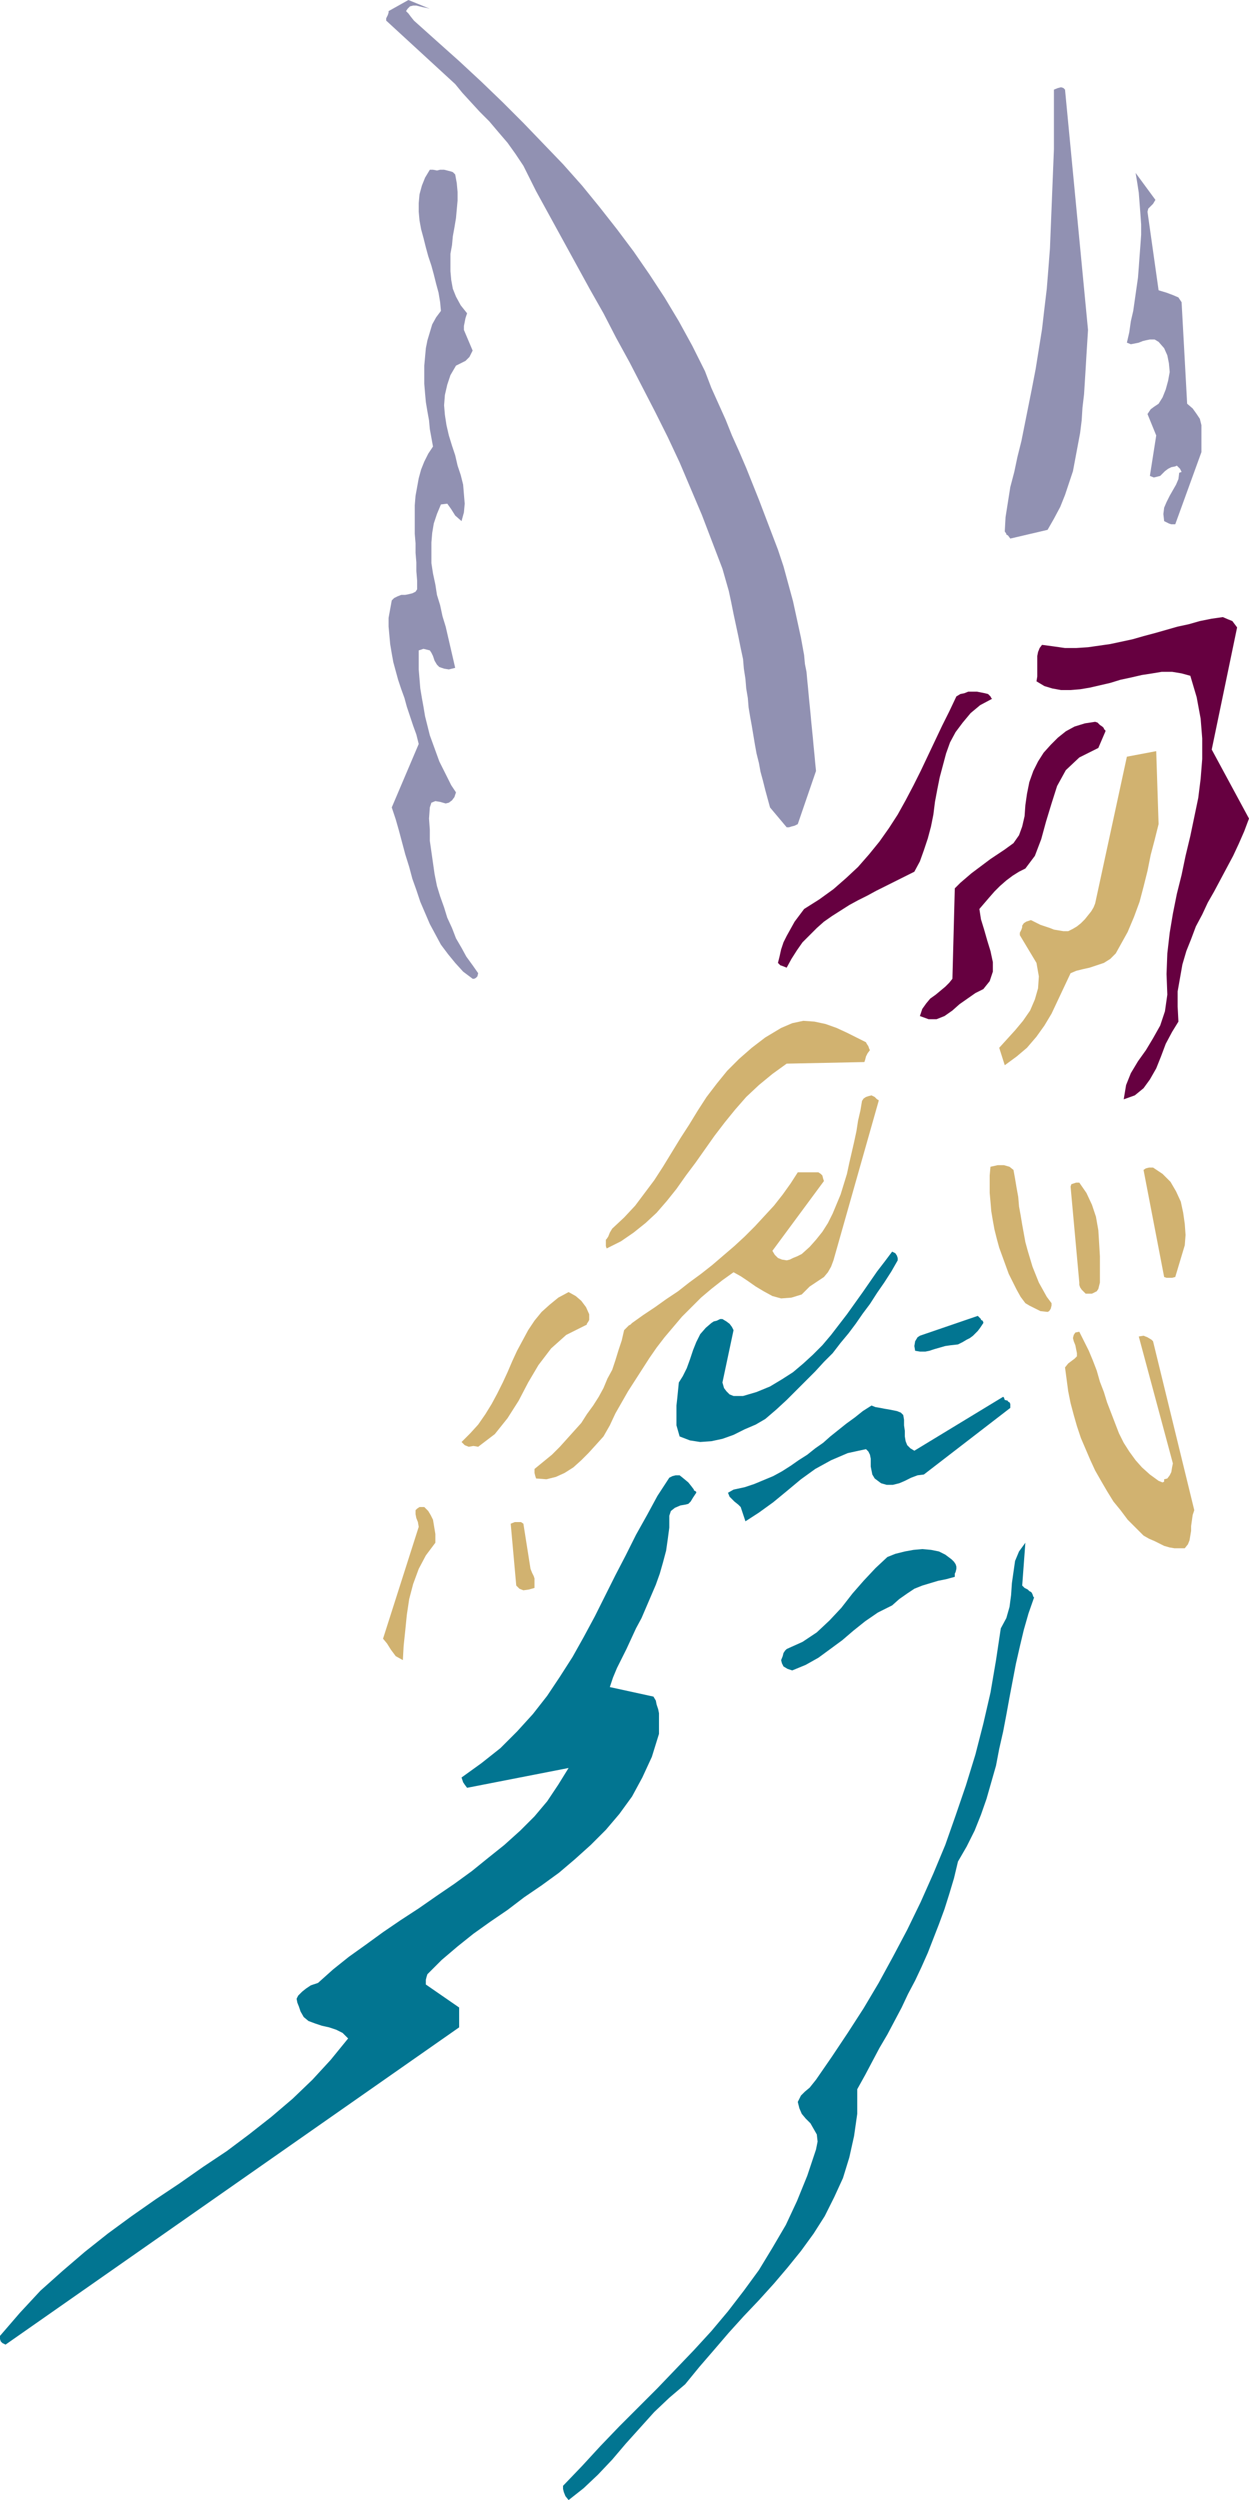<svg xmlns="http://www.w3.org/2000/svg" fill-rule="evenodd" height="3.152in" preserveAspectRatio="none" stroke-linecap="round" viewBox="0 0 1575 3152" width="151.2"><style>.brush1{fill:#660040}.pen1{stroke:none}.brush2{fill:#9191b2}.brush3{fill:#d1b270}.brush4{fill:#027591}</style><path class="pen1 brush1" d="m1575 1032-47-87 32-154-3-4-3-4-5-2-7-3-14 2-15 3-14 4-14 3-14 4-14 4-15 4-14 4-14 3-14 3-14 2-14 2-15 1h-14l-14-2-15-2-3 4-2 5-1 5v26l-1 6 10 6 10 3 11 2h12l12-1 12-2 13-3 13-3 13-4 14-3 13-3 13-2 12-2h13l12 2 11 3 8 27 5 27 2 25v26l-2 25-3 24-5 24-5 24-6 25-5 24-6 24-5 25-4 24-3 26-1 26 1 26-3 21-6 18-9 16-9 15-10 14-9 15-6 15-3 18 14-5 11-9 8-11 8-14 6-15 6-16 8-15 8-13-1-19v-19l3-17 3-17 5-17 6-15 6-16 8-15 7-15 8-14 8-15 8-15 8-15 7-15 7-16 6-16z"/><path class="pen1 brush2" d="M1515 570v-34l-2-8-4-6-5-7-7-6-7-128-4-6-7-3-8-3-10-3-14-99 1-4 3-3 3-3 3-5-25-34 2 12 2 13 1 13 1 13 1 14v13l-1 14-1 13-1 14-1 13-2 14-2 14-2 14-3 13-2 14-3 13 5 2 5-1 5-1 5-2 4-1 5-1h6l5 3 7 8 4 9 2 10 1 11-2 11-3 11-4 10-5 8-3 2-3 2-4 3-4 6 11 27-8 51 5 2 4-1 4-1 3-3 3-3 4-3 4-2 5-1 2-1 4 4 2 4-3 1-1 8-3 7-4 7-4 7-4 8-3 7-1 8 1 9 2 1 4 2 3 1h5l33-91z"/><path class="pen1 brush3" d="m1506 1904-52-213-2-2-5-3-5-2-6 1 43 160-1 5-1 6-2 4-3 4-4 1v3l-2 1-5-2-11-8-10-9-8-9-8-11-7-11-6-12-5-13-5-13-5-13-4-13-5-13-4-14-5-13-5-12-6-12-6-12-5 1-2 3-1 4 1 4 2 5 1 5 1 5v4l-3 3-4 3-4 3-4 5 2 15 2 15 3 15 4 15 4 14 5 15 6 14 6 14 6 13 8 14 7 12 8 13 9 11 9 12 10 10 10 10 7 4 7 3 6 3 6 3 7 2 6 1h13l4-5 2-5 1-6 1-6v-6l1-7 1-7 2-6zm-12-334 1-13-1-14-2-14-3-14-6-13-7-12-10-10-12-8h-5l-4 1-3 2 26 135 3 1h7l4-1 12-40zm-33-531-3-92-37 7-40 185-2 5-3 5-4 5-4 5-5 5-5 4-5 3-6 3h-6l-6-1-6-1-5-2-6-2-6-2-6-3-6-3-3 1-3 1-3 2-2 3v2l-1 3-2 4v3l21 35 3 17-1 15-4 14-6 14-9 13-10 12-10 11-10 11 7 22 15-11 13-11 12-14 10-14 9-15 8-17 8-17 8-17 7-3 8-2 9-2 9-3 9-3 8-5 7-7 5-9 10-18 8-19 7-19 5-19 5-20 4-20 5-19 5-20z"/><path class="pen1 brush1" d="m1392 918-2-2-3-2-3-3-3-1-13 2-13 4-11 6-10 8-9 9-9 10-7 11-6 12-5 14-3 15-2 14-1 14-3 13-4 11-7 10-11 8-9 6-9 6-8 6-8 6-8 6-7 6-7 6-7 7-3 114-4 5-5 5-6 5-6 5-7 5-5 6-5 7-3 9 11 4h10l10-4 10-7 9-8 10-7 10-7 10-5 8-10 4-12v-12l-3-14-4-13-4-14-4-13-2-13 6-7 6-7 7-8 7-7 8-7 8-6 8-5 8-4 12-16 8-21 6-22 7-23 7-22 11-20 17-16 24-12 9-21v-1l-1-1-1-1v-1z"/><path class="pen1 brush3" d="M1387 1617v-33l-1-17-1-16-3-17-5-15-7-15-9-13h-4l-3 1-3 1-1 3 11 121v3l1 3 2 3 3 3 2 2h8l4-2 2-1 2-3 1-4 1-4z"/><path class="pen1 brush2" d="m1372 416-29-303-2-2-3-1-4 1-5 2v75l-1 25-1 25-1 25-1 25-1 25-2 26-2 25-3 25-3 26-4 25-4 25-5 26-5 25-4 20-4 20-5 20-4 19-5 19-3 19-3 19-1 18 2 3v1l2 1 3 4 47-11 8-14 8-15 6-15 5-15 5-15 3-16 3-16 3-16 2-16 1-16 2-17 1-16 1-16 1-17 1-16 1-16z"/><path class="pen1 brush3" d="m1326 1643-6-8-5-9-5-9-4-10-4-10-3-10-3-10-3-11-2-11-2-11-2-12-2-11-1-12-2-11-2-12-2-11-5-4-7-2h-8l-9 2-1 11v22l1 11 1 12 2 12 2 11 3 12 3 11 4 11 4 11 4 11 5 10 5 10 5 9 6 8 5 3 6 3 8 4 9 1 2-1 2-3 1-4v-3z"/><path class="pen1 brush4" d="m1300 2007-2-1-2-2-4-2-3-3 4-54-8 11-5 12-2 14-2 14-1 15-2 15-4 14-7 13-6 40-7 41-9 39-10 39-12 39-13 38-13 37-15 36-16 36-17 35-18 34-18 33-19 32-20 31-20 30-20 29-8 10-6 5-5 5-4 8 2 8 3 7 5 6 6 6 4 7 4 7 1 9-2 10-11 33-13 32-14 30-17 29-17 28-19 26-20 26-21 25-22 24-23 24-23 24-24 24-24 24-24 25-23 25-24 25v4l1 4 2 5 4 5 19-15 18-17 18-19 17-20 18-20 18-20 19-18 20-17 18-22 19-22 18-21 19-21 19-20 19-21 17-20 17-21 16-22 14-22 12-24 11-24 8-26 6-27 4-28v-31l10-18 9-17 9-17 10-17 9-17 9-17 8-17 9-17 8-17 8-18 7-18 7-18 7-19 6-19 6-20 5-21 11-19 10-20 8-20 7-20 6-21 6-21 4-21 5-22 4-21 4-22 4-21 4-21 5-22 5-21 6-21 7-20-1-1-1-3-1-2-1-1zm-26-236v-1l-1-2-2-1v-1l-4-1-1-3-1-1-5 3-107 65-5-3-4-4-2-5-1-6v-7l-1-7v-7l-1-6-3-3-5-2-5-1-5-1-6-1-5-1-6-1-5-2-11 7-10 8-11 8-10 8-10 8-9 8-10 7-10 8-11 7-10 7-11 7-11 6-12 5-12 5-12 4-14 3-7 4 2 5 6 6 5 4 3 3 2 6 2 6 2 6 17-11 18-13 17-14 18-15 18-13 20-11 21-9 23-5 3 3 2 4 1 5v10l1 5 1 5 3 5 8 6 7 2h8l8-2 7-3 8-4 8-3 8-1 109-84v-4z"/><path class="pen1 brush1" d="m1246 875-4-1-5-1-5-1h-11l-5 2-5 1-5 3-9 19-9 18-9 19-9 19-9 19-9 18-10 19-10 18-11 17-12 17-13 16-14 16-15 14-16 14-18 13-19 12-6 8-6 8-5 9-5 9-4 8-3 9-2 9-2 8 1 1 2 2 3 1 5 2 6-11 7-11 7-10 9-9 9-9 9-8 10-7 11-7 11-7 11-6 12-6 11-6 12-6 12-6 12-6 12-6 7-13 5-14 5-15 4-15 3-15 2-16 3-16 3-15 4-15 4-15 5-14 7-13 9-12 10-12 12-10 15-8-1-1-1-2-2-2-1-1z"/><path class="pen1 brush4" d="m1237 1663-1-1-1-1-1-1-1-1-73 25-3 2-3 5-1 6 1 6 6 1h7l5-1 6-2 7-2 7-2 7-1 9-1 6-3 5-3 4-2 4-3 3-3 3-3 3-4 4-6v-1l-1-2-2-1v-1zm-31 315v-3l-1-3-2-3-3-3-8-6-8-4-10-2-11-1-11 1-11 2-12 3-10 4-15 14-15 16-14 16-14 18-15 16-16 15-18 12-20 9-2 2-2 3-1 4-2 5 1 4 2 4 5 3 6 2 17-7 16-9 15-11 15-11 14-12 15-12 16-11 18-9 9-8 10-7 9-6 10-4 10-3 10-3 10-2 11-3v-4l1-2 1-4zm-74-389v-3l-1-3-2-3-4-2-9 12-10 13-9 13-9 13-10 14-10 14-10 13-10 13-11 13-12 12-12 11-13 11-14 9-15 9-17 7-17 5h-12l-5-2-4-4-3-4-2-7 14-66-2-4-3-4-4-3-5-3h-3l-4 2-4 1-3 2-7 6-7 8-5 10-4 10-4 12-4 11-5 10-5 8-1 10-1 10-1 9v25l2 7 2 7 13 5 13 2 14-1 14-3 14-5 14-7 14-6 12-7 14-12 13-12 12-12 12-12 12-12 11-12 11-11 10-13 10-12 9-12 9-13 9-12 9-14 9-13 9-14 8-14z"/><path class="pen1 brush3" d="M1108 1388v-1l-2-1-3-3-4-2-4 1-3 1-3 2-2 3-2 12-3 13-2 13-3 14-3 13-3 13-3 14-4 13-4 13-5 12-5 12-6 12-7 11-8 10-8 9-10 9-6 3-5 2-4 2-4 1-6-1-5-2-4-4-3-5 65-88-1-3-1-4-2-2-3-2h-26l-9 14-10 14-11 14-12 13-12 13-13 13-13 12-14 12-14 12-14 11-15 11-14 11-15 10-14 10-15 10-14 10-2 2-2 1-3 3-3 3-3 13-4 12-4 13-4 12-6 11-5 12-6 11-7 11-8 11-7 11-9 10-9 10-9 10-10 10-11 9-11 9v5l1 4 1 3 13 1 12-3 11-5 11-7 10-9 9-9 10-11 9-10 8-14 7-15 8-14 8-14 9-14 9-14 9-14 9-13 10-13 11-13 11-13 12-12 12-12 13-11 14-11 14-10 9 5 9 6 10 7 10 6 11 6 11 3 13-1 13-4 5-5 5-5 6-4 6-4 6-4 5-6 4-7 3-8 57-201zm-16-74-12-6-12-6-13-6-14-5-14-3-14-1-14 3-14 6-20 12-17 13-16 14-15 15-13 16-13 17-11 17-11 18-11 17-11 18-11 18-11 17-12 16-12 16-14 15-15 14-3 5-2 5-2 3-1 1v8l1 3 18-9 16-11 15-12 14-13 13-15 12-15 12-17 12-16 12-17 12-17 13-17 13-16 14-16 16-15 17-14 18-13 98-2 1-3 1-4 2-4 3-4-1-2-1-3-2-3-1-2z"/><path class="pen1 brush2" d="m1029 972-1-10-1-11-1-10-1-11-1-10-1-10-1-11-1-10-1-10-1-11-1-10-1-11-2-10-1-11-2-11-2-11-5-23-5-23-6-22-6-22-7-21-8-21-8-21-8-21-8-20-8-20-9-21-9-20-8-20-9-20-9-20-8-21-16-32-17-31-18-30-19-29-20-29-21-28-22-28-22-27-24-27-25-26-25-26-26-26-27-26-28-26-28-25-29-26-4-5-3-4-2-2-1-1 2-3 3-3 4-1h4l4 1 4 1 5 1 4 1-27-11-25 14v2l-1 3-2 4v3l87 80 9 11 11 12 11 12 12 12 11 13 12 14 10 14 10 15 16 32 17 31 17 31 17 31 17 31 17 30 16 31 17 31 16 31 16 31 16 32 15 32 14 33 14 33 13 34 13 34 4 14 4 14 3 14 3 15 3 14 3 14 3 15 3 14 1 12 2 13 1 12 2 12 1 12 2 12 2 11 2 12 2 12 2 11 3 12 2 11 3 11 3 12 3 11 3 11 21 25h3l3-1 4-1 4-2 23-67z"/><path class="pen1 brush4" d="m875 1878-3-4-4-5-6-5-5-4h-5l-4 1-4 2-15 23-13 24-14 25-13 26-13 25-13 26-13 26-14 26-14 25-16 25-16 24-18 23-20 22-21 21-24 19-25 18 1 3 1 3 2 3 3 4 128-25-13 21-14 21-16 19-18 18-20 18-20 16-21 17-22 16-22 15-23 16-23 15-22 15-22 16-21 15-20 16-19 17-9 3-6 4-5 4-5 5-2 4 1 5 2 5 2 6 4 7 6 5 8 3 9 3 9 2 9 3 8 4 7 7-22 27-23 25-25 24-27 23-28 22-28 21-30 20-30 21-30 20-30 21-30 22-29 23-28 24-28 25-26 28-25 29v4l1 3 2 2 4 2 572-400v-25l-42-29v-6l1-4 1-3 18-18 20-17 20-16 21-15 22-15 21-16 22-15 22-16 20-17 20-18 19-19 17-20 16-22 13-24 12-26 9-29v-26l-1-5-2-6-1-5-3-5-55-12 4-12 5-12 6-12 6-12 6-13 6-13 7-13 6-14 6-14 6-14 5-14 4-14 4-15 2-14 2-15v-15l2-6 5-4 7-3 6-1 4-1 3-3 3-5 4-6v-1l-1-1-2-1v-1z"/><path class="pen1 brush3" d="M743 1663v-6l-4-9-6-8-7-6-9-5-13 7-11 9-10 9-9 11-8 12-7 13-7 13-6 13-6 14-6 13-7 14-7 13-8 13-9 13-10 11-11 11 4 4 5 2 6-1 6 1 21-16 16-20 14-22 12-23 13-22 16-21 19-17 26-13v-1l2-3 1-2v-1zm-69 329v-2l-1-3-2-4-2-5-9-57-3-2h-8l-5 2 7 78 4 4 5 2 7-1 7-2v-10z"/><path class="pen1 brush2" d="m603 1227-7-10-8-11-6-11-7-12-5-13-6-13-4-13-5-14-4-13-3-15-2-14-2-14-2-14v-14l-1-14 1-14 2-6 5-2 6 1 7 2 4-1 4-3 3-4 2-6-6-9-5-10-5-10-5-10-4-11-4-11-4-11-3-12-3-12-2-12-2-11-2-12-1-12-1-12v-24l3-1 3-1 4 1 4 1 2 3 2 4 2 6 3 5 3 3 6 2 6 1 8-2-3-13-3-13-3-13-3-13-4-13-3-14-4-13-2-13-3-14-2-13v-26l1-12 2-12 4-12 5-12 8-1 5 7 5 8 8 7 3-11 1-11-1-12-1-12-3-12-4-12-3-13-4-12-4-13-3-13-2-13-1-12 1-13 3-13 4-12 7-12 6-3 6-3 5-5 4-8-11-26v-5l1-5 1-5 2-6-8-10-6-11-4-10-2-11-1-11v-22l2-11 1-11 2-11 2-12 1-11 1-11v-11l-1-11-2-11-3-3-3-1-4-1-4-1h-5l-4 1-5-1h-4l-6 10-4 10-3 11-1 11v11l1 11 2 11 3 11 3 12 3 11 4 12 3 11 3 12 3 11 2 12 1 11-6 8-5 9-3 10-3 10-2 10-1 11-1 11v23l1 12 1 11 2 12 2 11 1 11 2 11 2 11-6 9-5 10-4 10-3 11-2 11-2 11-1 12v36l1 12v12l1 12v11l1 12v11l-2 3-4 2-4 1-5 1h-5l-5 2-4 2-3 3-2 11-2 11v11l1 11 1 11 2 12 2 11 3 11 3 11 4 12 4 11 3 11 4 12 4 12 4 11 3 12-34 80 5 15 4 14 4 15 4 15 5 16 4 15 5 14 5 15 6 14 6 14 7 13 7 13 9 12 9 11 10 11 12 9h2l2-1 2-2 1-4z"/><path class="pen1 brush3" d="M549 1945v-11l-1-6-1-6-1-6-3-6-3-5-5-5h-6l-3 2-2 2v5l1 5 2 5 1 6-45 141 5 6 5 8 6 8 9 5 1-18 2-19 2-20 3-20 5-19 7-19 9-17 12-16z"/></svg>
